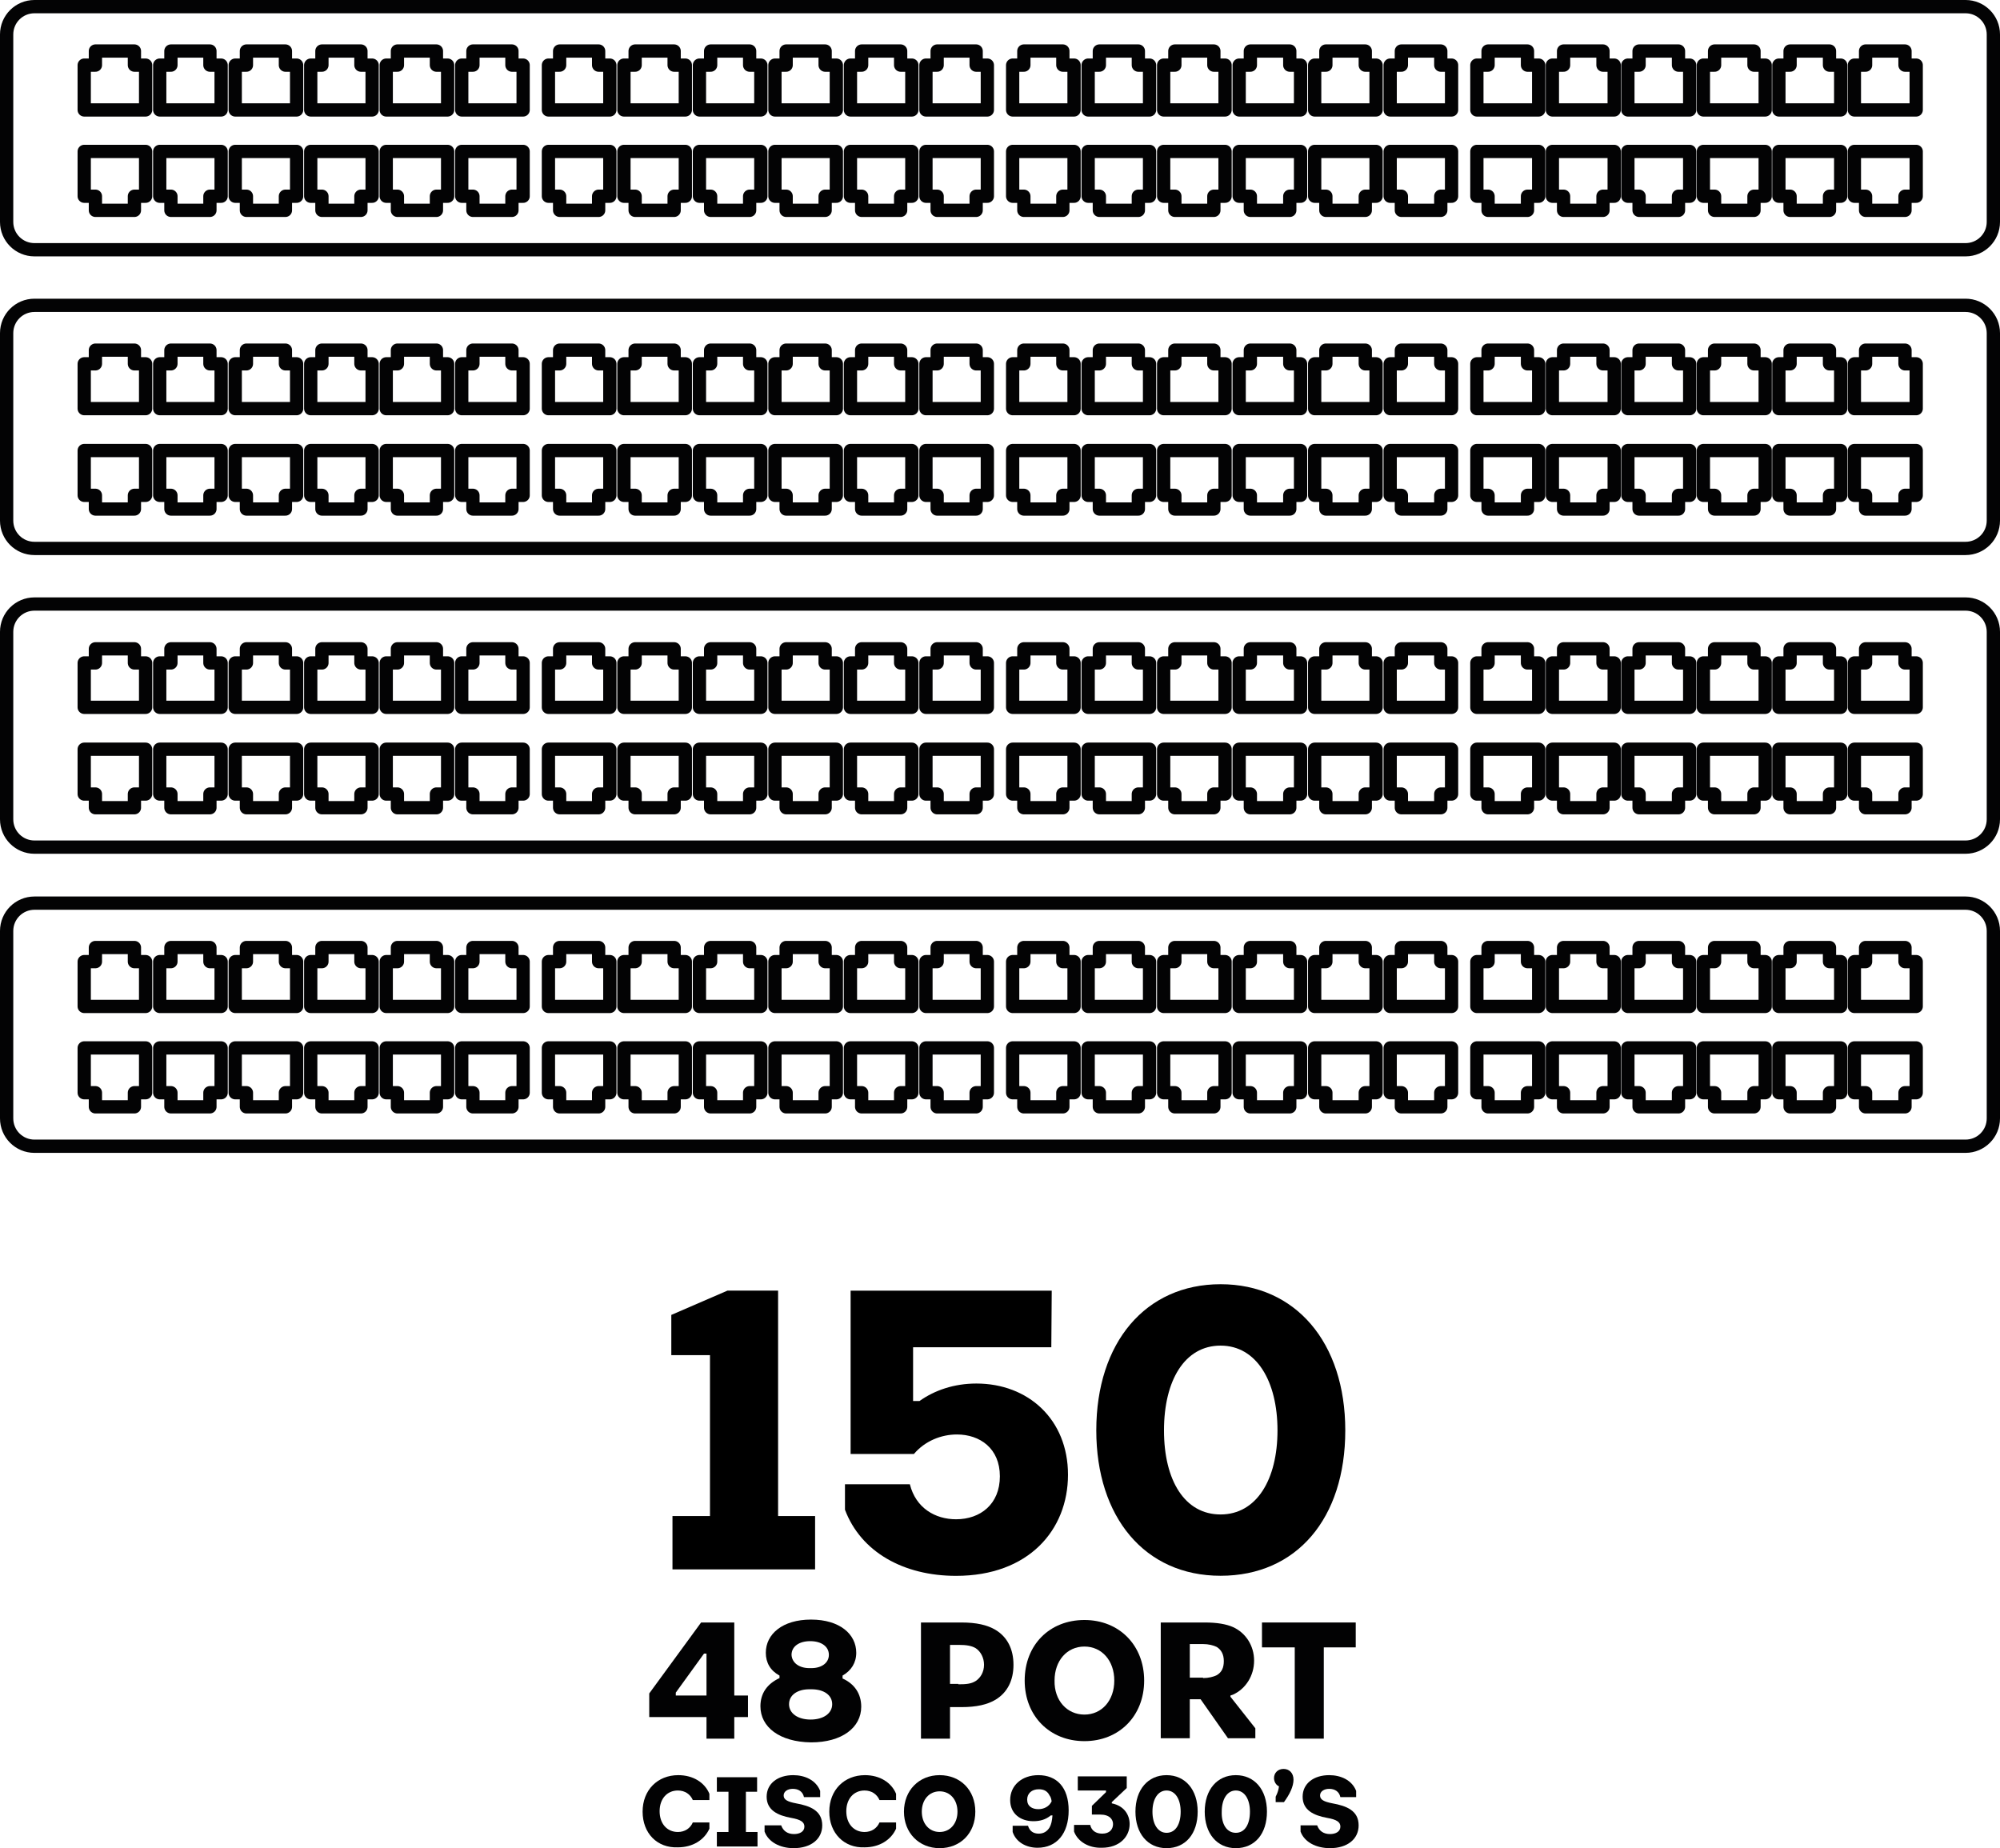 <?xml version="1.0" encoding="UTF-8"?> <svg xmlns="http://www.w3.org/2000/svg" id="a" viewBox="0 0 241.05 222.75"><g><path d="M78.25,204.1l6.25-8.55h4v8.8h1.65v2.6h-1.65v2.6h-3.35v-2.6h-6.9v-2.85Zm6.9,.25v-5.05h-.3l-3.4,4.7v.35h3.7Z" style="fill:#020203;"></path><path d="M91.65,205.65c0-1.55,.8-2.7,2.3-3.4v-.3c-1.1-.6-1.65-1.55-1.65-2.75,0-2.25,2-4,5.45-4s5.45,1.75,5.45,4c0,1.2-.6,2.15-1.65,2.75v.35c1.45,.65,2.25,1.85,2.25,3.4,0,2.5-2.3,4.3-6.05,4.3-3.8-.05-6.1-1.85-6.1-4.35Zm6.05,1.6c1.55,0,2.6-.75,2.6-1.85s-1-1.8-2.5-1.8h-.25c-1.45,0-2.45,.7-2.45,1.8s1.05,1.85,2.6,1.85Zm-.15-6.2h.25c1.25,0,2.1-.65,2.1-1.6,0-1-.9-1.65-2.25-1.65s-2.25,.65-2.25,1.65c.05,.95,.9,1.6,2.15,1.6Z" style="fill:#020203;"></path><path d="M110.95,195.55h4.9c1.85,0,3.15,.3,4.15,.9,1.4,.85,2.15,2.3,2.15,4.2s-.75,3.35-2.15,4.2c-1,.6-2.3,.9-4.15,.9h-1.35v3.8h-3.5v-14h-.05Zm4.55,7.45c.95,0,1.55-.05,2.1-.4,.6-.4,1-1.1,1-1.95s-.4-1.6-1-2c-.5-.3-1.15-.4-2.05-.4h-1.05v4.7h1v.05h0Z" style="fill:#020203;"></path><path d="M123.5,202.55c0-4.3,3-7.3,7.2-7.3s7.2,3.05,7.2,7.3-3,7.3-7.2,7.3-7.2-3.05-7.2-7.3Zm7.2,4.1c2.1,0,3.6-1.7,3.6-4.1s-1.5-4.1-3.6-4.1-3.6,1.7-3.6,4.1c-.05,2.4,1.5,4.1,3.6,4.1Z" style="fill:#020203;"></path><path d="M139.9,195.55h5.3c1.5,0,2.6,.2,3.4,.55,1.55,.7,2.55,2.25,2.55,4.05s-1,3.4-2.55,4.1l-.3,.1v.15l3,3.8v1.2h-3.3l-3.3-4.7h-1.3v4.7h-3.5v-13.95h0Zm5.1,6.7c.65,0,1.25-.15,1.65-.35,.6-.35,.85-.9,.85-1.7s-.3-1.35-.85-1.7c-.4-.2-1-.35-1.65-.35h-1.6v4.05h1.6v.05Z" style="fill:#020203;"></path><path d="M156.1,198.55h-4v-3h11.3v3h-3.85v11h-3.5v-11h.05Z" style="fill:#020203;"></path><path d="M77.45,218.35c0-2.6,1.8-4.4,4.3-4.4,1.8,0,3.2,.9,3.75,2.25v.75h-2c-.3-.7-.95-1.15-1.8-1.15-1.3,0-2.2,1-2.2,2.5s.9,2.5,2.2,2.5c.85,0,1.5-.45,1.8-1.15h2v.75c-.6,1.35-2,2.25-3.8,2.25-2.5,.1-4.25-1.7-4.25-4.3h0Z" style="fill:#020203;"></path><path d="M86.4,220.8h1.4v-4.85h-1.4v-1.75h4.85v1.75h-1.35v4.85h1.4v1.75h-4.9v-1.75Z" style="fill:#020203;"></path><path d="M92.15,220.75v-.75h2c.25,.7,.8,1.05,1.55,1.05,.7,0,1.25-.3,1.25-.9,0-.55-.45-.85-1.6-1.05-1.65-.3-2.95-.95-2.95-2.55s1.35-2.6,3.2-2.6c1.4,0,2.75,.6,3.25,1.9v.75h-1.95c-.15-.7-.7-1-1.35-1-.6,0-1.1,.3-1.1,.8s.45,.75,1.5,.95c1.65,.3,3.15,.85,3.15,2.65,0,1.65-1.35,2.75-3.45,2.75-1.65,0-3.05-.75-3.5-2h0Z" style="fill:#020203;"></path><path d="M99.95,218.35c0-2.6,1.8-4.4,4.3-4.4,1.8,0,3.2,.9,3.75,2.25v.75h-2c-.3-.7-.95-1.15-1.8-1.15-1.3,0-2.2,1-2.2,2.5s.9,2.5,2.2,2.5c.85,0,1.5-.45,1.8-1.15h2v.75c-.6,1.35-2,2.25-3.8,2.25-2.45,.1-4.25-1.7-4.25-4.3h0Z" style="fill:#020203;"></path><path d="M108.95,218.35c0-2.55,1.8-4.4,4.3-4.4s4.3,1.8,4.3,4.4-1.8,4.4-4.3,4.4-4.3-1.85-4.3-4.4Zm4.3,2.45c1.25,0,2.15-1,2.15-2.45s-.9-2.45-2.15-2.45-2.15,1-2.15,2.45,.9,2.45,2.15,2.45Z" style="fill:#020203;"></path><path d="M122.05,220.8v-.75h1.85c.2,.65,.65,.95,1.3,.95,.55,0,1-.25,1.3-.75,.2-.35,.3-.8,.35-1.45h-.2c-.6,.5-1.3,.7-2.1,.7-1.55,0-2.8-.9-2.8-2.55,0-1.75,1.4-3,3.4-3,2.2,0,3.65,1.45,3.65,4.25s-1.45,4.5-3.75,4.5c-1.4,0-2.6-.7-3-1.9Zm3.1-2.75c.65,0,1.3-.3,1.6-.95-.05-.3-.1-.5-.25-.7-.25-.5-.65-.75-1.3-.75-.85,0-1.4,.5-1.4,1.25,0,.8,.6,1.15,1.35,1.15Z" style="fill:#020203;"></path><path d="M129.45,220.75v-.8h1.95c.15,.7,.7,1.05,1.45,1.05,.9,0,1.3-.55,1.3-1.15,0-.55-.4-1.15-1.55-1.15h-1v-1.05l1.7-1.65v-.2h-3.4v-1.7h5.9v1.4l-1.8,1.7v.15c1.5,.3,2.15,1.4,2.15,2.5,0,1.5-1.2,2.85-3.35,2.85-1.6,.05-2.9-.75-3.35-1.95h0Z" style="fill:#020203;"></path><path d="M136.85,218.35c0-2.65,1.5-4.4,3.75-4.4s3.75,1.75,3.75,4.4-1.45,4.4-3.75,4.4-3.75-1.8-3.75-4.4Zm3.75,2.55c1.1,0,1.7-1.05,1.7-2.55s-.65-2.55-1.7-2.55-1.7,1.05-1.7,2.55,.65,2.55,1.7,2.55Z" style="fill:#020203;"></path><path d="M145.2,218.35c0-2.65,1.5-4.4,3.75-4.4s3.75,1.75,3.75,4.4-1.45,4.4-3.75,4.4-3.75-1.8-3.75-4.4Zm3.75,2.55c1.1,0,1.7-1.05,1.7-2.55s-.65-2.55-1.7-2.55-1.7,1.05-1.7,2.55c-.05,1.5,.6,2.55,1.7,2.55Z" style="fill:#020203;"></path><path d="M154.15,215.3c-.35-.15-.6-.55-.6-1,0-.6,.45-1.1,1.15-1.1s1.2,.5,1.2,1.3-.45,1.75-1.15,2.7h-1v-.65c.25-.5,.35-.85,.4-1.25h0Z" style="fill:#020203;"></path><path d="M156.75,220.75v-.75h2c.25,.7,.8,1.05,1.55,1.05,.7,0,1.25-.3,1.25-.9,0-.55-.45-.85-1.6-1.05-1.65-.3-2.95-.95-2.95-2.55s1.35-2.6,3.2-2.6c1.4,0,2.75,.6,3.25,1.9v.75h-1.9c-.15-.7-.7-1-1.35-1-.6,0-1.1,.3-1.1,.8s.45,.75,1.5,.95c1.65,.3,3.15,.85,3.15,2.65,0,1.65-1.35,2.75-3.45,2.75-1.7,0-3.1-.75-3.55-2h0Z" style="fill:#020203;"></path></g><g><g><g><g><polygon points="17.55 126.3 10.15 126.3 10.15 131.7 11.5 131.7 11.5 133.4 16.2 133.4 16.2 131.7 17.55 131.7 17.55 126.3" style="fill:none; stroke:#030304; stroke-linecap:round; stroke-linejoin:round; stroke-width:1.6px;"></polygon><polygon points="17.55 121.3 10.15 121.3 10.15 115.9 11.5 115.9 11.5 114.2 16.2 114.2 16.2 115.9 17.55 115.9 17.55 121.3" style="fill:none; stroke:#030304; stroke-linecap:round; stroke-linejoin:round; stroke-width:1.6px;"></polygon><polygon points="26.65 126.3 19.25 126.3 19.25 131.7 20.6 131.7 20.6 133.4 25.3 133.4 25.3 131.7 26.65 131.7 26.65 126.3" style="fill:none; stroke:#030304; stroke-linecap:round; stroke-linejoin:round; stroke-width:1.6px;"></polygon><polygon points="26.65 121.3 19.25 121.3 19.25 115.9 20.6 115.9 20.6 114.2 25.3 114.2 25.3 115.9 26.65 115.9 26.65 121.3" style="fill:none; stroke:#030304; stroke-linecap:round; stroke-linejoin:round; stroke-width:1.6px;"></polygon><polygon points="35.75 126.3 28.35 126.3 28.35 131.7 29.7 131.7 29.7 133.4 34.4 133.4 34.4 131.7 35.75 131.7 35.75 126.3" style="fill:none; stroke:#030304; stroke-linecap:round; stroke-linejoin:round; stroke-width:1.6px;"></polygon><polygon points="35.75 121.3 28.35 121.3 28.35 115.9 29.7 115.9 29.7 114.2 34.4 114.2 34.4 115.9 35.75 115.9 35.75 121.3" style="fill:none; stroke:#030304; stroke-linecap:round; stroke-linejoin:round; stroke-width:1.6px;"></polygon><polygon points="44.85 126.3 37.45 126.3 37.45 131.7 38.8 131.7 38.8 133.4 43.5 133.4 43.5 131.7 44.85 131.7 44.85 126.3" style="fill:none; stroke:#030304; stroke-linecap:round; stroke-linejoin:round; stroke-width:1.6px;"></polygon><polygon points="44.85 121.3 37.45 121.3 37.45 115.9 38.8 115.9 38.8 114.2 43.5 114.2 43.5 115.9 44.85 115.9 44.85 121.3" style="fill:none; stroke:#030304; stroke-linecap:round; stroke-linejoin:round; stroke-width:1.6px;"></polygon><polygon points="53.95 126.3 46.55 126.3 46.55 131.7 47.9 131.7 47.9 133.4 52.6 133.4 52.6 131.7 53.95 131.7 53.95 126.3" style="fill:none; stroke:#030304; stroke-linecap:round; stroke-linejoin:round; stroke-width:1.6px;"></polygon><polygon points="53.95 121.3 46.55 121.3 46.55 115.9 47.9 115.9 47.9 114.2 52.6 114.2 52.6 115.9 53.95 115.9 53.95 121.3" style="fill:none; stroke:#030304; stroke-linecap:round; stroke-linejoin:round; stroke-width:1.6px;"></polygon><polygon points="63.05 126.3 55.65 126.3 55.65 131.7 57 131.7 57 133.4 61.7 133.4 61.7 131.7 63.05 131.7 63.05 126.3" style="fill:none; stroke:#030304; stroke-linecap:round; stroke-linejoin:round; stroke-width:1.6px;"></polygon><polygon points="63.05 121.3 55.65 121.3 55.65 115.9 57 115.9 57 114.2 61.7 114.2 61.7 115.9 63.05 115.9 63.05 121.3" style="fill:none; stroke:#030304; stroke-linecap:round; stroke-linejoin:round; stroke-width:1.6px;"></polygon></g><g><polygon points="73.5 126.3 66.1 126.3 66.1 131.7 67.45 131.7 67.45 133.4 72.15 133.4 72.15 131.7 73.5 131.7 73.5 126.3" style="fill:none; stroke:#030304; stroke-linecap:round; stroke-linejoin:round; stroke-width:1.6px;"></polygon><polygon points="73.5 121.3 66.1 121.3 66.1 115.9 67.45 115.9 67.45 114.2 72.15 114.2 72.15 115.9 73.5 115.9 73.5 121.3" style="fill:none; stroke:#030304; stroke-linecap:round; stroke-linejoin:round; stroke-width:1.6px;"></polygon><polygon points="82.6 126.3 75.2 126.3 75.2 131.7 76.55 131.7 76.55 133.4 81.25 133.4 81.25 131.7 82.6 131.7 82.6 126.3" style="fill:none; stroke:#030304; stroke-linecap:round; stroke-linejoin:round; stroke-width:1.6px;"></polygon><polygon points="82.6 121.3 75.2 121.3 75.2 115.9 76.55 115.9 76.55 114.2 81.25 114.2 81.25 115.9 82.6 115.9 82.6 121.3" style="fill:none; stroke:#030304; stroke-linecap:round; stroke-linejoin:round; stroke-width:1.6px;"></polygon><polygon points="91.7 126.3 84.3 126.3 84.3 131.7 85.65 131.7 85.65 133.4 90.35 133.4 90.35 131.7 91.7 131.7 91.7 126.3" style="fill:none; stroke:#030304; stroke-linecap:round; stroke-linejoin:round; stroke-width:1.6px;"></polygon><polygon points="91.7 121.3 84.3 121.3 84.3 115.9 85.65 115.9 85.65 114.2 90.35 114.2 90.35 115.9 91.7 115.9 91.7 121.3" style="fill:none; stroke:#030304; stroke-linecap:round; stroke-linejoin:round; stroke-width:1.6px;"></polygon><polygon points="100.8 126.3 93.4 126.3 93.4 131.7 94.75 131.7 94.75 133.4 99.45 133.4 99.45 131.7 100.8 131.7 100.8 126.3" style="fill:none; stroke:#030304; stroke-linecap:round; stroke-linejoin:round; stroke-width:1.6px;"></polygon><polygon points="100.8 121.3 93.4 121.3 93.4 115.9 94.75 115.9 94.75 114.2 99.45 114.2 99.45 115.9 100.8 115.9 100.8 121.3" style="fill:none; stroke:#030304; stroke-linecap:round; stroke-linejoin:round; stroke-width:1.6px;"></polygon><polygon points="109.9 126.3 102.5 126.3 102.5 131.7 103.85 131.7 103.85 133.4 108.55 133.4 108.55 131.7 109.9 131.7 109.9 126.3" style="fill:none; stroke:#030304; stroke-linecap:round; stroke-linejoin:round; stroke-width:1.6px;"></polygon><polygon points="109.9 121.3 102.5 121.3 102.5 115.9 103.85 115.9 103.85 114.2 108.55 114.2 108.55 115.9 109.9 115.9 109.9 121.3" style="fill:none; stroke:#030304; stroke-linecap:round; stroke-linejoin:round; stroke-width:1.6px;"></polygon><polygon points="119 126.3 111.6 126.3 111.6 131.7 112.95 131.7 112.95 133.4 117.65 133.4 117.65 131.7 119 131.7 119 126.3" style="fill:none; stroke:#030304; stroke-linecap:round; stroke-linejoin:round; stroke-width:1.6px;"></polygon><polygon points="119 121.3 111.6 121.3 111.6 115.9 112.95 115.9 112.95 114.2 117.65 114.2 117.65 115.9 119 115.9 119 121.3" style="fill:none; stroke:#030304; stroke-linecap:round; stroke-linejoin:round; stroke-width:1.6px;"></polygon></g><g><polygon points="129.45 126.3 122.05 126.3 122.05 131.7 123.4 131.7 123.4 133.4 128.1 133.4 128.1 131.7 129.45 131.7 129.45 126.3" style="fill:none; stroke:#030304; stroke-linecap:round; stroke-linejoin:round; stroke-width:1.6px;"></polygon><polygon points="129.45 121.3 122.05 121.3 122.05 115.9 123.4 115.9 123.4 114.2 128.1 114.2 128.1 115.9 129.45 115.9 129.45 121.3" style="fill:none; stroke:#030304; stroke-linecap:round; stroke-linejoin:round; stroke-width:1.6px;"></polygon><polygon points="138.55 126.3 131.15 126.3 131.15 131.7 132.5 131.7 132.5 133.4 137.2 133.4 137.2 131.7 138.55 131.7 138.55 126.3" style="fill:none; stroke:#030304; stroke-linecap:round; stroke-linejoin:round; stroke-width:1.6px;"></polygon><polygon points="138.55 121.3 131.15 121.3 131.15 115.9 132.5 115.9 132.5 114.2 137.2 114.2 137.2 115.9 138.55 115.9 138.55 121.3" style="fill:none; stroke:#030304; stroke-linecap:round; stroke-linejoin:round; stroke-width:1.6px;"></polygon><polygon points="147.65 126.3 140.25 126.3 140.25 131.7 141.6 131.7 141.6 133.4 146.3 133.4 146.3 131.7 147.65 131.7 147.65 126.3" style="fill:none; stroke:#030304; stroke-linecap:round; stroke-linejoin:round; stroke-width:1.6px;"></polygon><polygon points="147.65 121.3 140.25 121.3 140.25 115.9 141.6 115.9 141.6 114.2 146.3 114.2 146.3 115.9 147.65 115.9 147.65 121.3" style="fill:none; stroke:#030304; stroke-linecap:round; stroke-linejoin:round; stroke-width:1.6px;"></polygon><polygon points="156.75 126.3 149.35 126.3 149.35 131.7 150.7 131.7 150.7 133.4 155.45 133.4 155.45 131.7 156.75 131.7 156.75 126.3" style="fill:none; stroke:#030304; stroke-linecap:round; stroke-linejoin:round; stroke-width:1.6px;"></polygon><polygon points="156.75 121.3 149.35 121.3 149.35 115.9 150.7 115.9 150.7 114.2 155.45 114.2 155.45 115.9 156.75 115.9 156.75 121.3" style="fill:none; stroke:#030304; stroke-linecap:round; stroke-linejoin:round; stroke-width:1.6px;"></polygon><polygon points="165.85 126.3 158.45 126.3 158.45 131.7 159.8 131.7 159.8 133.4 164.55 133.4 164.55 131.7 165.85 131.7 165.85 126.3" style="fill:none; stroke:#030304; stroke-linecap:round; stroke-linejoin:round; stroke-width:1.6px;"></polygon><polygon points="165.85 121.3 158.45 121.3 158.45 115.9 159.8 115.9 159.8 114.2 164.55 114.2 164.55 115.9 165.85 115.9 165.85 121.3" style="fill:none; stroke:#030304; stroke-linecap:round; stroke-linejoin:round; stroke-width:1.6px;"></polygon><polygon points="174.95 126.3 167.55 126.3 167.55 131.7 168.9 131.7 168.9 133.4 173.65 133.4 173.65 131.7 174.95 131.7 174.95 126.3" style="fill:none; stroke:#030304; stroke-linecap:round; stroke-linejoin:round; stroke-width:1.6px;"></polygon><polygon points="174.95 121.3 167.55 121.3 167.55 115.9 168.9 115.9 168.9 114.2 173.65 114.2 173.65 115.9 174.95 115.9 174.95 121.3" style="fill:none; stroke:#030304; stroke-linecap:round; stroke-linejoin:round; stroke-width:1.6px;"></polygon></g><g><polygon points="185.45 126.3 178 126.3 178 131.7 179.35 131.7 179.35 133.4 184.1 133.4 184.1 131.7 185.45 131.7 185.45 126.3" style="fill:none; stroke:#030304; stroke-linecap:round; stroke-linejoin:round; stroke-width:1.6px;"></polygon><polygon points="185.45 121.3 178 121.3 178 115.9 179.35 115.9 179.35 114.2 184.1 114.2 184.1 115.9 185.45 115.9 185.45 121.3" style="fill:none; stroke:#030304; stroke-linecap:round; stroke-linejoin:round; stroke-width:1.6px;"></polygon><polygon points="194.55 126.3 187.1 126.3 187.1 131.7 188.45 131.7 188.45 133.4 193.2 133.4 193.2 131.7 194.55 131.7 194.55 126.3" style="fill:none; stroke:#030304; stroke-linecap:round; stroke-linejoin:round; stroke-width:1.6px;"></polygon><polygon points="194.55 121.3 187.1 121.3 187.1 115.9 188.45 115.9 188.45 114.2 193.2 114.2 193.2 115.9 194.55 115.9 194.55 121.3" style="fill:none; stroke:#030304; stroke-linecap:round; stroke-linejoin:round; stroke-width:1.6px;"></polygon><polygon points="203.65 126.3 196.2 126.3 196.2 131.7 197.55 131.7 197.55 133.4 202.3 133.4 202.3 131.7 203.65 131.7 203.65 126.3" style="fill:none; stroke:#030304; stroke-linecap:round; stroke-linejoin:round; stroke-width:1.6px;"></polygon><polygon points="203.65 121.3 196.2 121.3 196.2 115.9 197.55 115.9 197.55 114.2 202.3 114.2 202.3 115.9 203.65 115.9 203.65 121.3" style="fill:none; stroke:#030304; stroke-linecap:round; stroke-linejoin:round; stroke-width:1.6px;"></polygon><polygon points="212.75 126.3 205.3 126.3 205.3 131.7 206.65 131.7 206.65 133.4 211.4 133.4 211.4 131.7 212.75 131.7 212.75 126.3" style="fill:none; stroke:#030304; stroke-linecap:round; stroke-linejoin:round; stroke-width:1.6px;"></polygon><polygon points="212.75 121.3 205.3 121.3 205.3 115.9 206.65 115.9 206.65 114.2 211.4 114.2 211.4 115.9 212.75 115.9 212.75 121.3" style="fill:none; stroke:#030304; stroke-linecap:round; stroke-linejoin:round; stroke-width:1.6px;"></polygon><polygon points="221.85 126.3 214.4 126.3 214.4 131.7 215.75 131.7 215.75 133.4 220.5 133.4 220.5 131.7 221.85 131.7 221.85 126.3" style="fill:none; stroke:#030304; stroke-linecap:round; stroke-linejoin:round; stroke-width:1.6px;"></polygon><polygon points="221.85 121.3 214.4 121.3 214.4 115.9 215.75 115.9 215.75 114.2 220.5 114.2 220.5 115.9 221.85 115.9 221.85 121.3" style="fill:none; stroke:#030304; stroke-linecap:round; stroke-linejoin:round; stroke-width:1.6px;"></polygon><polygon points="230.95 126.3 223.5 126.3 223.5 131.7 224.85 131.7 224.85 133.4 229.6 133.4 229.6 131.7 230.95 131.7 230.95 126.3" style="fill:none; stroke:#030304; stroke-linecap:round; stroke-linejoin:round; stroke-width:1.6px;"></polygon><polygon points="230.95 121.3 223.5 121.3 223.5 115.9 224.85 115.9 224.85 114.2 229.6 114.2 229.6 115.9 230.95 115.9 230.95 121.3" style="fill:none; stroke:#030304; stroke-linecap:round; stroke-linejoin:round; stroke-width:1.6px;"></polygon></g></g><path d="M236.9,138.15H4.15c-1.85,0-3.35-1.5-3.35-3.35v-22.6c0-1.85,1.5-3.35,3.35-3.35H236.9c1.85,0,3.35,1.5,3.35,3.35v22.6c0,1.85-1.5,3.35-3.35,3.35Z" style="fill:none; stroke:#030304; stroke-linecap:round; stroke-linejoin:round; stroke-width:1.6px;"></path></g><g><g><g><polygon points="17.55 90.3 10.15 90.3 10.15 95.7 11.5 95.7 11.5 97.35 16.2 97.35 16.2 95.7 17.55 95.7 17.55 90.3" style="fill:none; stroke:#030304; stroke-linecap:round; stroke-linejoin:round; stroke-width:1.6px;"></polygon><polygon points="17.55 85.25 10.15 85.25 10.15 79.9 11.5 79.9 11.5 78.2 16.2 78.2 16.2 79.9 17.55 79.9 17.55 85.25" style="fill:none; stroke:#030304; stroke-linecap:round; stroke-linejoin:round; stroke-width:1.6px;"></polygon><polygon points="26.65 90.3 19.25 90.3 19.25 95.7 20.6 95.7 20.6 97.35 25.3 97.35 25.3 95.7 26.65 95.7 26.65 90.3" style="fill:none; stroke:#030304; stroke-linecap:round; stroke-linejoin:round; stroke-width:1.6px;"></polygon><polygon points="26.65 85.25 19.25 85.25 19.25 79.9 20.6 79.9 20.6 78.2 25.3 78.2 25.3 79.9 26.65 79.9 26.65 85.25" style="fill:none; stroke:#030304; stroke-linecap:round; stroke-linejoin:round; stroke-width:1.6px;"></polygon><polygon points="35.75 90.3 28.35 90.3 28.35 95.7 29.7 95.7 29.7 97.35 34.4 97.35 34.4 95.7 35.75 95.7 35.75 90.3" style="fill:none; stroke:#030304; stroke-linecap:round; stroke-linejoin:round; stroke-width:1.6px;"></polygon><polygon points="35.75 85.25 28.35 85.25 28.35 79.9 29.7 79.9 29.7 78.2 34.4 78.2 34.4 79.9 35.75 79.9 35.75 85.25" style="fill:none; stroke:#030304; stroke-linecap:round; stroke-linejoin:round; stroke-width:1.6px;"></polygon><polygon points="44.85 90.3 37.45 90.3 37.45 95.7 38.8 95.7 38.8 97.35 43.5 97.35 43.5 95.7 44.85 95.7 44.85 90.3" style="fill:none; stroke:#030304; stroke-linecap:round; stroke-linejoin:round; stroke-width:1.6px;"></polygon><polygon points="44.85 85.25 37.45 85.25 37.45 79.9 38.8 79.9 38.8 78.2 43.5 78.2 43.5 79.9 44.85 79.9 44.85 85.25" style="fill:none; stroke:#030304; stroke-linecap:round; stroke-linejoin:round; stroke-width:1.6px;"></polygon><polygon points="53.95 90.3 46.55 90.3 46.55 95.7 47.9 95.7 47.9 97.35 52.6 97.35 52.6 95.7 53.95 95.7 53.95 90.3" style="fill:none; stroke:#030304; stroke-linecap:round; stroke-linejoin:round; stroke-width:1.6px;"></polygon><polygon points="53.95 85.25 46.55 85.25 46.55 79.9 47.9 79.9 47.9 78.2 52.6 78.2 52.6 79.9 53.95 79.9 53.95 85.25" style="fill:none; stroke:#030304; stroke-linecap:round; stroke-linejoin:round; stroke-width:1.6px;"></polygon><polygon points="63.05 90.3 55.65 90.3 55.65 95.7 57 95.7 57 97.35 61.7 97.35 61.7 95.7 63.05 95.7 63.05 90.3" style="fill:none; stroke:#030304; stroke-linecap:round; stroke-linejoin:round; stroke-width:1.6px;"></polygon><polygon points="63.05 85.25 55.65 85.25 55.65 79.9 57 79.9 57 78.2 61.7 78.2 61.7 79.9 63.05 79.9 63.05 85.25" style="fill:none; stroke:#030304; stroke-linecap:round; stroke-linejoin:round; stroke-width:1.6px;"></polygon></g><g><polygon points="73.5 90.3 66.1 90.3 66.1 95.7 67.45 95.7 67.45 97.35 72.15 97.35 72.15 95.7 73.5 95.7 73.5 90.3" style="fill:none; stroke:#030304; stroke-linecap:round; stroke-linejoin:round; stroke-width:1.6px;"></polygon><polygon points="73.5 85.25 66.1 85.25 66.1 79.9 67.45 79.9 67.45 78.2 72.15 78.2 72.15 79.9 73.5 79.9 73.5 85.25" style="fill:none; stroke:#030304; stroke-linecap:round; stroke-linejoin:round; stroke-width:1.6px;"></polygon><polygon points="82.6 90.3 75.2 90.3 75.2 95.7 76.55 95.7 76.55 97.35 81.25 97.35 81.25 95.7 82.6 95.7 82.6 90.3" style="fill:none; stroke:#030304; stroke-linecap:round; stroke-linejoin:round; stroke-width:1.6px;"></polygon><polygon points="82.6 85.25 75.2 85.25 75.2 79.9 76.55 79.9 76.55 78.2 81.25 78.2 81.25 79.9 82.6 79.9 82.6 85.25" style="fill:none; stroke:#030304; stroke-linecap:round; stroke-linejoin:round; stroke-width:1.6px;"></polygon><polygon points="91.7 90.3 84.3 90.3 84.3 95.7 85.65 95.7 85.65 97.35 90.35 97.35 90.35 95.7 91.7 95.7 91.7 90.3" style="fill:none; stroke:#030304; stroke-linecap:round; stroke-linejoin:round; stroke-width:1.6px;"></polygon><polygon points="91.7 85.25 84.3 85.25 84.3 79.9 85.65 79.9 85.65 78.2 90.35 78.2 90.35 79.9 91.7 79.9 91.7 85.25" style="fill:none; stroke:#030304; stroke-linecap:round; stroke-linejoin:round; stroke-width:1.6px;"></polygon><polygon points="100.8 90.3 93.4 90.3 93.4 95.7 94.75 95.7 94.75 97.35 99.45 97.35 99.45 95.7 100.8 95.7 100.8 90.3" style="fill:none; stroke:#030304; stroke-linecap:round; stroke-linejoin:round; stroke-width:1.6px;"></polygon><polygon points="100.8 85.25 93.4 85.25 93.4 79.9 94.75 79.9 94.75 78.2 99.45 78.2 99.45 79.9 100.8 79.9 100.8 85.25" style="fill:none; stroke:#030304; stroke-linecap:round; stroke-linejoin:round; stroke-width:1.6px;"></polygon><polygon points="109.9 90.3 102.5 90.3 102.5 95.7 103.85 95.7 103.85 97.35 108.55 97.35 108.55 95.7 109.9 95.7 109.9 90.3" style="fill:none; stroke:#030304; stroke-linecap:round; stroke-linejoin:round; stroke-width:1.6px;"></polygon><polygon points="109.9 85.25 102.5 85.25 102.5 79.9 103.85 79.9 103.85 78.2 108.55 78.2 108.55 79.9 109.9 79.9 109.9 85.25" style="fill:none; stroke:#030304; stroke-linecap:round; stroke-linejoin:round; stroke-width:1.6px;"></polygon><polygon points="119 90.3 111.6 90.3 111.6 95.7 112.95 95.7 112.95 97.35 117.65 97.35 117.65 95.7 119 95.7 119 90.3" style="fill:none; stroke:#030304; stroke-linecap:round; stroke-linejoin:round; stroke-width:1.6px;"></polygon><polygon points="119 85.25 111.6 85.25 111.6 79.9 112.95 79.9 112.95 78.2 117.65 78.2 117.65 79.9 119 79.9 119 85.25" style="fill:none; stroke:#030304; stroke-linecap:round; stroke-linejoin:round; stroke-width:1.6px;"></polygon></g><g><polygon points="129.45 90.3 122.05 90.3 122.05 95.7 123.4 95.7 123.4 97.35 128.1 97.35 128.1 95.7 129.45 95.7 129.45 90.3" style="fill:none; stroke:#030304; stroke-linecap:round; stroke-linejoin:round; stroke-width:1.6px;"></polygon><polygon points="129.45 85.25 122.05 85.25 122.05 79.9 123.4 79.9 123.4 78.2 128.1 78.2 128.1 79.9 129.45 79.9 129.45 85.25" style="fill:none; stroke:#030304; stroke-linecap:round; stroke-linejoin:round; stroke-width:1.6px;"></polygon><polygon points="138.55 90.3 131.15 90.3 131.15 95.7 132.5 95.7 132.5 97.35 137.2 97.35 137.2 95.7 138.55 95.7 138.55 90.3" style="fill:none; stroke:#030304; stroke-linecap:round; stroke-linejoin:round; stroke-width:1.6px;"></polygon><polygon points="138.55 85.25 131.15 85.25 131.15 79.9 132.5 79.9 132.5 78.2 137.2 78.2 137.2 79.9 138.55 79.9 138.55 85.25" style="fill:none; stroke:#030304; stroke-linecap:round; stroke-linejoin:round; stroke-width:1.6px;"></polygon><polygon points="147.65 90.3 140.25 90.3 140.25 95.7 141.6 95.7 141.6 97.35 146.3 97.35 146.3 95.7 147.65 95.7 147.65 90.3" style="fill:none; stroke:#030304; stroke-linecap:round; stroke-linejoin:round; stroke-width:1.6px;"></polygon><polygon points="147.65 85.25 140.25 85.25 140.25 79.9 141.6 79.9 141.6 78.2 146.3 78.2 146.3 79.9 147.65 79.9 147.65 85.25" style="fill:none; stroke:#030304; stroke-linecap:round; stroke-linejoin:round; stroke-width:1.6px;"></polygon><polygon points="156.75 90.3 149.35 90.3 149.35 95.7 150.7 95.7 150.7 97.35 155.45 97.35 155.45 95.7 156.75 95.7 156.75 90.3" style="fill:none; stroke:#030304; stroke-linecap:round; stroke-linejoin:round; stroke-width:1.6px;"></polygon><polygon points="156.75 85.25 149.35 85.25 149.35 79.9 150.7 79.9 150.7 78.2 155.45 78.2 155.45 79.9 156.75 79.9 156.75 85.25" style="fill:none; stroke:#030304; stroke-linecap:round; stroke-linejoin:round; stroke-width:1.6px;"></polygon><polygon points="165.85 90.3 158.45 90.3 158.45 95.7 159.8 95.7 159.8 97.35 164.55 97.35 164.55 95.7 165.85 95.7 165.85 90.3" style="fill:none; stroke:#030304; stroke-linecap:round; stroke-linejoin:round; stroke-width:1.6px;"></polygon><polygon points="165.85 85.25 158.45 85.25 158.45 79.9 159.8 79.9 159.8 78.2 164.55 78.2 164.55 79.9 165.85 79.9 165.85 85.25" style="fill:none; stroke:#030304; stroke-linecap:round; stroke-linejoin:round; stroke-width:1.6px;"></polygon><polygon points="174.95 90.3 167.55 90.3 167.55 95.7 168.9 95.7 168.9 97.35 173.65 97.35 173.65 95.7 174.95 95.7 174.95 90.3" style="fill:none; stroke:#030304; stroke-linecap:round; stroke-linejoin:round; stroke-width:1.6px;"></polygon><polygon points="174.95 85.25 167.55 85.25 167.55 79.9 168.9 79.9 168.9 78.2 173.65 78.2 173.65 79.9 174.95 79.9 174.95 85.25" style="fill:none; stroke:#030304; stroke-linecap:round; stroke-linejoin:round; stroke-width:1.6px;"></polygon></g><g><polygon points="185.45 90.3 178 90.3 178 95.7 179.35 95.7 179.35 97.35 184.1 97.35 184.1 95.7 185.45 95.7 185.45 90.3" style="fill:none; stroke:#030304; stroke-linecap:round; stroke-linejoin:round; stroke-width:1.6px;"></polygon><polygon points="185.45 85.25 178 85.25 178 79.9 179.35 79.9 179.35 78.2 184.1 78.2 184.1 79.9 185.45 79.9 185.45 85.25" style="fill:none; stroke:#030304; stroke-linecap:round; stroke-linejoin:round; stroke-width:1.6px;"></polygon><polygon points="194.55 90.3 187.1 90.3 187.1 95.7 188.45 95.7 188.45 97.35 193.2 97.35 193.2 95.7 194.55 95.7 194.55 90.3" style="fill:none; stroke:#030304; stroke-linecap:round; stroke-linejoin:round; stroke-width:1.6px;"></polygon><polygon points="194.55 85.25 187.1 85.25 187.1 79.9 188.45 79.9 188.45 78.2 193.2 78.2 193.2 79.9 194.55 79.9 194.55 85.25" style="fill:none; stroke:#030304; stroke-linecap:round; stroke-linejoin:round; stroke-width:1.6px;"></polygon><polygon points="203.65 90.3 196.2 90.3 196.2 95.7 197.55 95.7 197.55 97.35 202.3 97.35 202.3 95.7 203.65 95.7 203.65 90.3" style="fill:none; stroke:#030304; stroke-linecap:round; stroke-linejoin:round; stroke-width:1.6px;"></polygon><polygon points="203.65 85.25 196.2 85.25 196.2 79.9 197.55 79.9 197.55 78.2 202.3 78.2 202.3 79.9 203.65 79.9 203.65 85.25" style="fill:none; stroke:#030304; stroke-linecap:round; stroke-linejoin:round; stroke-width:1.6px;"></polygon><polygon points="212.75 90.3 205.3 90.3 205.3 95.7 206.65 95.7 206.65 97.35 211.4 97.35 211.4 95.7 212.75 95.7 212.75 90.3" style="fill:none; stroke:#030304; stroke-linecap:round; stroke-linejoin:round; stroke-width:1.6px;"></polygon><polygon points="212.75 85.25 205.3 85.25 205.3 79.9 206.65 79.9 206.65 78.2 211.4 78.2 211.4 79.9 212.75 79.9 212.75 85.25" style="fill:none; stroke:#030304; stroke-linecap:round; stroke-linejoin:round; stroke-width:1.6px;"></polygon><polygon points="221.85 90.3 214.4 90.3 214.4 95.7 215.75 95.7 215.75 97.35 220.5 97.35 220.5 95.7 221.85 95.7 221.85 90.3" style="fill:none; stroke:#030304; stroke-linecap:round; stroke-linejoin:round; stroke-width:1.6px;"></polygon><polygon points="221.85 85.25 214.4 85.25 214.4 79.9 215.75 79.9 215.75 78.2 220.5 78.2 220.5 79.9 221.85 79.9 221.85 85.25" style="fill:none; stroke:#030304; stroke-linecap:round; stroke-linejoin:round; stroke-width:1.6px;"></polygon><polygon points="230.95 90.3 223.5 90.3 223.5 95.7 224.85 95.7 224.85 97.35 229.6 97.35 229.6 95.7 230.95 95.7 230.95 90.3" style="fill:none; stroke:#030304; stroke-linecap:round; stroke-linejoin:round; stroke-width:1.6px;"></polygon><polygon points="230.95 85.25 223.5 85.25 223.5 79.9 224.85 79.9 224.85 78.2 229.6 78.2 229.6 79.9 230.95 79.9 230.95 85.25" style="fill:none; stroke:#030304; stroke-linecap:round; stroke-linejoin:round; stroke-width:1.6px;"></polygon></g></g><path d="M236.9,102.1H4.15c-1.85,0-3.35-1.5-3.35-3.35v-22.6c0-1.85,1.5-3.35,3.35-3.35H236.9c1.85,0,3.35,1.5,3.35,3.35v22.6c0,1.85-1.5,3.35-3.35,3.35Z" style="fill:none; stroke:#030304; stroke-linecap:round; stroke-linejoin:round; stroke-width:1.6px;"></path></g><g><g><g><polygon points="17.55 54.3 10.15 54.3 10.15 59.7 11.5 59.7 11.5 61.35 16.2 61.35 16.2 59.7 17.55 59.7 17.55 54.3" style="fill:none; stroke:#030304; stroke-linecap:round; stroke-linejoin:round; stroke-width:1.6px;"></polygon><polygon points="17.55 49.25 10.15 49.25 10.15 43.85 11.5 43.85 11.5 42.2 16.2 42.2 16.2 43.85 17.55 43.85 17.55 49.25" style="fill:none; stroke:#030304; stroke-linecap:round; stroke-linejoin:round; stroke-width:1.6px;"></polygon><polygon points="26.65 54.3 19.25 54.3 19.25 59.7 20.6 59.7 20.6 61.35 25.3 61.35 25.3 59.7 26.65 59.7 26.65 54.3" style="fill:none; stroke:#030304; stroke-linecap:round; stroke-linejoin:round; stroke-width:1.6px;"></polygon><polygon points="26.65 49.25 19.25 49.25 19.25 43.85 20.6 43.85 20.6 42.2 25.3 42.2 25.3 43.85 26.65 43.85 26.65 49.25" style="fill:none; stroke:#030304; stroke-linecap:round; stroke-linejoin:round; stroke-width:1.6px;"></polygon><polygon points="35.75 54.3 28.35 54.3 28.35 59.7 29.7 59.7 29.7 61.35 34.4 61.35 34.4 59.7 35.75 59.7 35.75 54.3" style="fill:none; stroke:#030304; stroke-linecap:round; stroke-linejoin:round; stroke-width:1.6px;"></polygon><polygon points="35.75 49.25 28.35 49.25 28.35 43.85 29.7 43.85 29.7 42.2 34.4 42.2 34.4 43.85 35.75 43.85 35.75 49.25" style="fill:none; stroke:#030304; stroke-linecap:round; stroke-linejoin:round; stroke-width:1.6px;"></polygon><polygon points="44.85 54.3 37.45 54.3 37.45 59.7 38.8 59.7 38.8 61.35 43.5 61.35 43.5 59.7 44.85 59.7 44.85 54.3" style="fill:none; stroke:#030304; stroke-linecap:round; stroke-linejoin:round; stroke-width:1.6px;"></polygon><polygon points="44.85 49.25 37.45 49.25 37.45 43.85 38.8 43.85 38.8 42.2 43.5 42.2 43.5 43.85 44.85 43.85 44.85 49.25" style="fill:none; stroke:#030304; stroke-linecap:round; stroke-linejoin:round; stroke-width:1.6px;"></polygon><polygon points="53.95 54.3 46.55 54.3 46.55 59.7 47.9 59.7 47.9 61.35 52.6 61.35 52.6 59.7 53.95 59.7 53.95 54.3" style="fill:none; stroke:#030304; stroke-linecap:round; stroke-linejoin:round; stroke-width:1.6px;"></polygon><polygon points="53.95 49.25 46.55 49.25 46.55 43.85 47.9 43.85 47.9 42.2 52.6 42.2 52.6 43.85 53.95 43.85 53.95 49.25" style="fill:none; stroke:#030304; stroke-linecap:round; stroke-linejoin:round; stroke-width:1.6px;"></polygon><polygon points="63.05 54.3 55.65 54.3 55.65 59.7 57 59.7 57 61.35 61.7 61.35 61.7 59.7 63.05 59.7 63.05 54.3" style="fill:none; stroke:#030304; stroke-linecap:round; stroke-linejoin:round; stroke-width:1.6px;"></polygon><polygon points="63.05 49.25 55.65 49.25 55.65 43.85 57 43.85 57 42.2 61.7 42.2 61.7 43.85 63.05 43.85 63.05 49.25" style="fill:none; stroke:#030304; stroke-linecap:round; stroke-linejoin:round; stroke-width:1.6px;"></polygon></g><g><polygon points="73.5 54.3 66.1 54.3 66.1 59.7 67.45 59.7 67.45 61.35 72.15 61.35 72.15 59.7 73.5 59.7 73.5 54.3" style="fill:none; stroke:#030304; stroke-linecap:round; stroke-linejoin:round; stroke-width:1.6px;"></polygon><polygon points="73.5 49.25 66.1 49.25 66.1 43.85 67.45 43.85 67.45 42.2 72.15 42.2 72.15 43.85 73.5 43.85 73.5 49.25" style="fill:none; stroke:#030304; stroke-linecap:round; stroke-linejoin:round; stroke-width:1.6px;"></polygon><polygon points="82.6 54.3 75.2 54.3 75.2 59.7 76.55 59.7 76.55 61.35 81.25 61.35 81.25 59.7 82.6 59.7 82.6 54.3" style="fill:none; stroke:#030304; stroke-linecap:round; stroke-linejoin:round; stroke-width:1.6px;"></polygon><polygon points="82.6 49.25 75.2 49.25 75.2 43.85 76.55 43.85 76.55 42.2 81.25 42.2 81.25 43.85 82.6 43.85 82.6 49.25" style="fill:none; stroke:#030304; stroke-linecap:round; stroke-linejoin:round; stroke-width:1.6px;"></polygon><polygon points="91.7 54.3 84.3 54.3 84.3 59.7 85.65 59.7 85.65 61.35 90.35 61.35 90.35 59.7 91.7 59.7 91.7 54.3" style="fill:none; stroke:#030304; stroke-linecap:round; stroke-linejoin:round; stroke-width:1.6px;"></polygon><polygon points="91.7 49.25 84.3 49.25 84.3 43.85 85.65 43.85 85.65 42.2 90.35 42.2 90.35 43.85 91.7 43.85 91.7 49.25" style="fill:none; stroke:#030304; stroke-linecap:round; stroke-linejoin:round; stroke-width:1.6px;"></polygon><polygon points="100.8 54.3 93.4 54.3 93.4 59.7 94.75 59.7 94.75 61.35 99.45 61.35 99.45 59.7 100.8 59.7 100.8 54.3" style="fill:none; stroke:#030304; stroke-linecap:round; stroke-linejoin:round; stroke-width:1.6px;"></polygon><polygon points="100.8 49.25 93.4 49.25 93.4 43.85 94.75 43.85 94.75 42.2 99.45 42.2 99.45 43.85 100.8 43.85 100.8 49.25" style="fill:none; stroke:#030304; stroke-linecap:round; stroke-linejoin:round; stroke-width:1.6px;"></polygon><polygon points="109.9 54.3 102.5 54.3 102.5 59.7 103.85 59.7 103.85 61.35 108.55 61.35 108.55 59.7 109.9 59.7 109.9 54.3" style="fill:none; stroke:#030304; stroke-linecap:round; stroke-linejoin:round; stroke-width:1.6px;"></polygon><polygon points="109.9 49.25 102.5 49.25 102.5 43.85 103.85 43.85 103.85 42.2 108.55 42.2 108.55 43.85 109.9 43.85 109.9 49.25" style="fill:none; stroke:#030304; stroke-linecap:round; stroke-linejoin:round; stroke-width:1.6px;"></polygon><polygon points="119 54.3 111.6 54.3 111.6 59.7 112.95 59.7 112.95 61.35 117.65 61.35 117.65 59.7 119 59.7 119 54.3" style="fill:none; stroke:#030304; stroke-linecap:round; stroke-linejoin:round; stroke-width:1.6px;"></polygon><polygon points="119 49.25 111.6 49.25 111.6 43.85 112.95 43.85 112.95 42.2 117.65 42.2 117.65 43.85 119 43.85 119 49.25" style="fill:none; stroke:#030304; stroke-linecap:round; stroke-linejoin:round; stroke-width:1.6px;"></polygon></g><g><polygon points="129.45 54.3 122.05 54.3 122.05 59.7 123.4 59.7 123.4 61.35 128.1 61.35 128.1 59.7 129.45 59.7 129.45 54.3" style="fill:none; stroke:#030304; stroke-linecap:round; stroke-linejoin:round; stroke-width:1.6px;"></polygon><polygon points="129.45 49.25 122.05 49.25 122.05 43.85 123.4 43.85 123.4 42.2 128.1 42.2 128.1 43.85 129.45 43.85 129.45 49.25" style="fill:none; stroke:#030304; stroke-linecap:round; stroke-linejoin:round; stroke-width:1.6px;"></polygon><polygon points="138.55 54.3 131.15 54.3 131.15 59.7 132.5 59.7 132.5 61.35 137.2 61.35 137.2 59.7 138.55 59.7 138.55 54.3" style="fill:none; stroke:#030304; stroke-linecap:round; stroke-linejoin:round; stroke-width:1.6px;"></polygon><polygon points="138.55 49.25 131.15 49.25 131.15 43.85 132.5 43.85 132.5 42.2 137.2 42.2 137.2 43.85 138.55 43.85 138.55 49.25" style="fill:none; stroke:#030304; stroke-linecap:round; stroke-linejoin:round; stroke-width:1.6px;"></polygon><polygon points="147.65 54.3 140.25 54.3 140.25 59.7 141.6 59.7 141.6 61.35 146.3 61.35 146.3 59.7 147.65 59.7 147.65 54.3" style="fill:none; stroke:#030304; stroke-linecap:round; stroke-linejoin:round; stroke-width:1.6px;"></polygon><polygon points="147.65 49.25 140.25 49.25 140.25 43.85 141.6 43.85 141.6 42.2 146.3 42.2 146.3 43.85 147.65 43.85 147.65 49.25" style="fill:none; stroke:#030304; stroke-linecap:round; stroke-linejoin:round; stroke-width:1.6px;"></polygon><polygon points="156.75 54.3 149.35 54.3 149.35 59.7 150.7 59.7 150.7 61.35 155.45 61.35 155.45 59.7 156.75 59.7 156.75 54.3" style="fill:none; stroke:#030304; stroke-linecap:round; stroke-linejoin:round; stroke-width:1.6px;"></polygon><polygon points="156.75 49.25 149.35 49.25 149.35 43.85 150.7 43.85 150.7 42.2 155.45 42.2 155.45 43.85 156.75 43.85 156.75 49.25" style="fill:none; stroke:#030304; stroke-linecap:round; stroke-linejoin:round; stroke-width:1.6px;"></polygon><polygon points="165.85 54.3 158.45 54.3 158.45 59.7 159.8 59.7 159.8 61.35 164.55 61.35 164.55 59.7 165.85 59.7 165.85 54.3" style="fill:none; stroke:#030304; stroke-linecap:round; stroke-linejoin:round; stroke-width:1.6px;"></polygon><polygon points="165.85 49.25 158.45 49.25 158.45 43.85 159.8 43.85 159.8 42.2 164.55 42.2 164.55 43.85 165.85 43.85 165.85 49.25" style="fill:none; stroke:#030304; stroke-linecap:round; stroke-linejoin:round; stroke-width:1.6px;"></polygon><polygon points="174.95 54.3 167.55 54.3 167.55 59.7 168.9 59.7 168.9 61.35 173.65 61.35 173.65 59.7 174.95 59.7 174.95 54.3" style="fill:none; stroke:#030304; stroke-linecap:round; stroke-linejoin:round; stroke-width:1.6px;"></polygon><polygon points="174.95 49.25 167.55 49.25 167.55 43.85 168.9 43.85 168.9 42.2 173.65 42.2 173.65 43.85 174.95 43.85 174.95 49.25" style="fill:none; stroke:#030304; stroke-linecap:round; stroke-linejoin:round; stroke-width:1.6px;"></polygon></g><g><polygon points="185.45 54.3 178 54.3 178 59.7 179.35 59.7 179.35 61.35 184.1 61.35 184.1 59.7 185.45 59.7 185.45 54.3" style="fill:none; stroke:#030304; stroke-linecap:round; stroke-linejoin:round; stroke-width:1.6px;"></polygon><polygon points="185.45 49.25 178 49.25 178 43.85 179.35 43.85 179.35 42.2 184.1 42.2 184.1 43.85 185.45 43.85 185.45 49.25" style="fill:none; stroke:#030304; stroke-linecap:round; stroke-linejoin:round; stroke-width:1.6px;"></polygon><polygon points="194.55 54.3 187.1 54.3 187.1 59.7 188.45 59.7 188.45 61.35 193.2 61.35 193.2 59.7 194.55 59.7 194.55 54.3" style="fill:none; stroke:#030304; stroke-linecap:round; stroke-linejoin:round; stroke-width:1.6px;"></polygon><polygon points="194.55 49.25 187.1 49.25 187.1 43.85 188.45 43.85 188.45 42.2 193.2 42.2 193.2 43.85 194.55 43.85 194.55 49.25" style="fill:none; stroke:#030304; stroke-linecap:round; stroke-linejoin:round; stroke-width:1.6px;"></polygon><polygon points="203.65 54.3 196.2 54.3 196.2 59.7 197.55 59.7 197.55 61.35 202.3 61.35 202.3 59.7 203.65 59.7 203.65 54.3" style="fill:none; stroke:#030304; stroke-linecap:round; stroke-linejoin:round; stroke-width:1.6px;"></polygon><polygon points="203.65 49.25 196.2 49.25 196.2 43.85 197.55 43.85 197.55 42.2 202.3 42.2 202.3 43.85 203.65 43.85 203.65 49.25" style="fill:none; stroke:#030304; stroke-linecap:round; stroke-linejoin:round; stroke-width:1.6px;"></polygon><polygon points="212.75 54.3 205.3 54.3 205.3 59.7 206.65 59.7 206.65 61.35 211.4 61.35 211.4 59.7 212.75 59.7 212.75 54.3" style="fill:none; stroke:#030304; stroke-linecap:round; stroke-linejoin:round; stroke-width:1.6px;"></polygon><polygon points="212.75 49.25 205.3 49.25 205.3 43.85 206.65 43.85 206.65 42.2 211.4 42.2 211.4 43.85 212.75 43.85 212.75 49.25" style="fill:none; stroke:#030304; stroke-linecap:round; stroke-linejoin:round; stroke-width:1.6px;"></polygon><polygon points="221.85 54.3 214.4 54.3 214.4 59.7 215.75 59.7 215.75 61.35 220.5 61.35 220.5 59.7 221.85 59.7 221.85 54.3" style="fill:none; stroke:#030304; stroke-linecap:round; stroke-linejoin:round; stroke-width:1.6px;"></polygon><polygon points="221.85 49.25 214.4 49.25 214.4 43.85 215.75 43.85 215.75 42.2 220.5 42.2 220.5 43.85 221.85 43.85 221.85 49.25" style="fill:none; stroke:#030304; stroke-linecap:round; stroke-linejoin:round; stroke-width:1.6px;"></polygon><polygon points="230.95 54.3 223.5 54.3 223.5 59.7 224.85 59.7 224.85 61.35 229.6 61.35 229.6 59.7 230.95 59.7 230.95 54.3" style="fill:none; stroke:#030304; stroke-linecap:round; stroke-linejoin:round; stroke-width:1.6px;"></polygon><polygon points="230.95 49.25 223.5 49.25 223.5 43.85 224.85 43.85 224.85 42.2 229.6 42.2 229.6 43.85 230.95 43.85 230.95 49.25" style="fill:none; stroke:#030304; stroke-linecap:round; stroke-linejoin:round; stroke-width:1.6px;"></polygon></g></g><path d="M236.9,66.1H4.15c-1.85,0-3.35-1.5-3.35-3.35v-22.6c0-1.85,1.5-3.35,3.35-3.35H236.9c1.85,0,3.35,1.5,3.35,3.35v22.6c0,1.85-1.5,3.35-3.35,3.35Z" style="fill:none; stroke:#030304; stroke-linecap:round; stroke-linejoin:round; stroke-width:1.6px;"></path></g><g><g><g><polygon points="17.55 18.25 10.15 18.25 10.15 23.65 11.5 23.65 11.5 25.35 16.2 25.35 16.2 23.65 17.55 23.65 17.55 18.25" style="fill:none; stroke:#030304; stroke-linecap:round; stroke-linejoin:round; stroke-width:1.6px;"></polygon><polygon points="17.55 13.25 10.15 13.25 10.15 7.85 11.5 7.85 11.5 6.15 16.2 6.15 16.2 7.85 17.55 7.85 17.55 13.25" style="fill:none; stroke:#030304; stroke-linecap:round; stroke-linejoin:round; stroke-width:1.6px;"></polygon><polygon points="26.65 18.25 19.25 18.25 19.25 23.65 20.6 23.65 20.6 25.35 25.3 25.35 25.3 23.65 26.65 23.65 26.65 18.25" style="fill:none; stroke:#030304; stroke-linecap:round; stroke-linejoin:round; stroke-width:1.6px;"></polygon><polygon points="26.65 13.25 19.25 13.25 19.25 7.85 20.6 7.85 20.6 6.15 25.3 6.15 25.3 7.85 26.65 7.85 26.65 13.25" style="fill:none; stroke:#030304; stroke-linecap:round; stroke-linejoin:round; stroke-width:1.6px;"></polygon><polygon points="35.75 18.25 28.35 18.25 28.35 23.65 29.7 23.65 29.7 25.35 34.4 25.35 34.4 23.65 35.75 23.65 35.75 18.25" style="fill:none; stroke:#030304; stroke-linecap:round; stroke-linejoin:round; stroke-width:1.6px;"></polygon><polygon points="35.75 13.25 28.35 13.25 28.35 7.85 29.7 7.85 29.7 6.15 34.4 6.15 34.4 7.85 35.75 7.85 35.75 13.25" style="fill:none; stroke:#030304; stroke-linecap:round; stroke-linejoin:round; stroke-width:1.6px;"></polygon><polygon points="44.85 18.25 37.45 18.25 37.45 23.65 38.8 23.65 38.8 25.35 43.5 25.35 43.5 23.65 44.85 23.65 44.85 18.25" style="fill:none; stroke:#030304; stroke-linecap:round; stroke-linejoin:round; stroke-width:1.6px;"></polygon><polygon points="44.85 13.25 37.45 13.25 37.45 7.85 38.8 7.85 38.8 6.15 43.5 6.15 43.5 7.85 44.85 7.85 44.85 13.25" style="fill:none; stroke:#030304; stroke-linecap:round; stroke-linejoin:round; stroke-width:1.6px;"></polygon><polygon points="53.95 18.25 46.55 18.25 46.55 23.65 47.9 23.65 47.9 25.35 52.6 25.35 52.6 23.65 53.95 23.65 53.95 18.25" style="fill:none; stroke:#030304; stroke-linecap:round; stroke-linejoin:round; stroke-width:1.6px;"></polygon><polygon points="53.95 13.25 46.55 13.25 46.55 7.85 47.9 7.85 47.9 6.15 52.6 6.15 52.6 7.85 53.95 7.85 53.95 13.25" style="fill:none; stroke:#030304; stroke-linecap:round; stroke-linejoin:round; stroke-width:1.6px;"></polygon><polygon points="63.05 18.25 55.65 18.25 55.65 23.65 57 23.65 57 25.35 61.7 25.35 61.7 23.65 63.05 23.65 63.05 18.25" style="fill:none; stroke:#030304; stroke-linecap:round; stroke-linejoin:round; stroke-width:1.6px;"></polygon><polygon points="63.05 13.25 55.65 13.25 55.65 7.85 57 7.85 57 6.15 61.7 6.15 61.7 7.85 63.05 7.85 63.05 13.25" style="fill:none; stroke:#030304; stroke-linecap:round; stroke-linejoin:round; stroke-width:1.6px;"></polygon></g><g><polygon points="73.5 18.25 66.1 18.25 66.1 23.65 67.45 23.65 67.45 25.35 72.15 25.35 72.15 23.65 73.5 23.65 73.5 18.25" style="fill:none; stroke:#030304; stroke-linecap:round; stroke-linejoin:round; stroke-width:1.6px;"></polygon><polygon points="73.5 13.25 66.1 13.25 66.1 7.85 67.45 7.85 67.45 6.15 72.15 6.15 72.15 7.85 73.5 7.85 73.5 13.25" style="fill:none; stroke:#030304; stroke-linecap:round; stroke-linejoin:round; stroke-width:1.6px;"></polygon><polygon points="82.6 18.25 75.2 18.25 75.2 23.65 76.55 23.65 76.55 25.35 81.25 25.35 81.25 23.65 82.6 23.65 82.6 18.25" style="fill:none; stroke:#030304; stroke-linecap:round; stroke-linejoin:round; stroke-width:1.6px;"></polygon><polygon points="82.6 13.25 75.2 13.25 75.2 7.85 76.55 7.85 76.55 6.15 81.25 6.15 81.25 7.85 82.6 7.85 82.6 13.25" style="fill:none; stroke:#030304; stroke-linecap:round; stroke-linejoin:round; stroke-width:1.6px;"></polygon><polygon points="91.7 18.25 84.3 18.25 84.3 23.65 85.65 23.65 85.65 25.35 90.35 25.35 90.35 23.65 91.7 23.65 91.7 18.25" style="fill:none; stroke:#030304; stroke-linecap:round; stroke-linejoin:round; stroke-width:1.6px;"></polygon><polygon points="91.7 13.25 84.3 13.25 84.3 7.85 85.65 7.85 85.65 6.15 90.35 6.15 90.35 7.85 91.7 7.85 91.7 13.25" style="fill:none; stroke:#030304; stroke-linecap:round; stroke-linejoin:round; stroke-width:1.6px;"></polygon><polygon points="100.8 18.25 93.4 18.25 93.4 23.65 94.75 23.65 94.75 25.35 99.45 25.35 99.45 23.65 100.8 23.65 100.8 18.25" style="fill:none; stroke:#030304; stroke-linecap:round; stroke-linejoin:round; stroke-width:1.6px;"></polygon><polygon points="100.8 13.25 93.4 13.25 93.4 7.85 94.75 7.85 94.75 6.15 99.45 6.15 99.45 7.85 100.8 7.85 100.8 13.25" style="fill:none; stroke:#030304; stroke-linecap:round; stroke-linejoin:round; stroke-width:1.6px;"></polygon><polygon points="109.9 18.25 102.5 18.25 102.5 23.65 103.85 23.65 103.85 25.35 108.55 25.35 108.55 23.65 109.9 23.65 109.9 18.25" style="fill:none; stroke:#030304; stroke-linecap:round; stroke-linejoin:round; stroke-width:1.6px;"></polygon><polygon points="109.9 13.25 102.5 13.25 102.5 7.85 103.85 7.85 103.85 6.15 108.55 6.15 108.55 7.85 109.9 7.85 109.9 13.25" style="fill:none; stroke:#030304; stroke-linecap:round; stroke-linejoin:round; stroke-width:1.6px;"></polygon><polygon points="119 18.25 111.6 18.25 111.6 23.65 112.95 23.65 112.95 25.35 117.65 25.35 117.65 23.65 119 23.65 119 18.25" style="fill:none; stroke:#030304; stroke-linecap:round; stroke-linejoin:round; stroke-width:1.6px;"></polygon><polygon points="119 13.25 111.6 13.25 111.6 7.85 112.95 7.85 112.95 6.15 117.65 6.15 117.65 7.85 119 7.85 119 13.25" style="fill:none; stroke:#030304; stroke-linecap:round; stroke-linejoin:round; stroke-width:1.6px;"></polygon></g><g><polygon points="129.45 18.25 122.05 18.25 122.05 23.65 123.4 23.65 123.4 25.35 128.1 25.35 128.1 23.65 129.45 23.65 129.45 18.25" style="fill:none; stroke:#030304; stroke-linecap:round; stroke-linejoin:round; stroke-width:1.6px;"></polygon><polygon points="129.45 13.25 122.05 13.25 122.05 7.85 123.4 7.85 123.4 6.15 128.1 6.15 128.1 7.85 129.45 7.85 129.45 13.25" style="fill:none; stroke:#030304; stroke-linecap:round; stroke-linejoin:round; stroke-width:1.6px;"></polygon><polygon points="138.55 18.25 131.15 18.25 131.15 23.65 132.5 23.65 132.5 25.35 137.2 25.35 137.2 23.65 138.55 23.65 138.55 18.25" style="fill:none; stroke:#030304; stroke-linecap:round; stroke-linejoin:round; stroke-width:1.6px;"></polygon><polygon points="138.55 13.25 131.15 13.25 131.15 7.85 132.5 7.85 132.5 6.15 137.2 6.15 137.2 7.85 138.55 7.85 138.55 13.25" style="fill:none; stroke:#030304; stroke-linecap:round; stroke-linejoin:round; stroke-width:1.6px;"></polygon><polygon points="147.65 18.25 140.25 18.25 140.25 23.65 141.6 23.65 141.6 25.35 146.3 25.35 146.3 23.65 147.65 23.65 147.65 18.25" style="fill:none; stroke:#030304; stroke-linecap:round; stroke-linejoin:round; stroke-width:1.6px;"></polygon><polygon points="147.65 13.25 140.25 13.25 140.25 7.85 141.6 7.85 141.6 6.15 146.3 6.15 146.3 7.85 147.65 7.85 147.65 13.25" style="fill:none; stroke:#030304; stroke-linecap:round; stroke-linejoin:round; stroke-width:1.6px;"></polygon><polygon points="156.75 18.25 149.35 18.25 149.35 23.65 150.7 23.65 150.7 25.35 155.45 25.35 155.45 23.65 156.75 23.65 156.75 18.25" style="fill:none; stroke:#030304; stroke-linecap:round; stroke-linejoin:round; stroke-width:1.6px;"></polygon><polygon points="156.75 13.25 149.35 13.25 149.35 7.85 150.7 7.85 150.7 6.15 155.45 6.15 155.45 7.85 156.75 7.85 156.75 13.25" style="fill:none; stroke:#030304; stroke-linecap:round; stroke-linejoin:round; stroke-width:1.6px;"></polygon><polygon points="165.85 18.25 158.45 18.25 158.45 23.65 159.8 23.65 159.8 25.35 164.55 25.35 164.55 23.65 165.85 23.65 165.85 18.25" style="fill:none; stroke:#030304; stroke-linecap:round; stroke-linejoin:round; stroke-width:1.6px;"></polygon><polygon points="165.85 13.25 158.45 13.25 158.45 7.85 159.8 7.85 159.8 6.15 164.55 6.15 164.55 7.85 165.85 7.85 165.85 13.25" style="fill:none; stroke:#030304; stroke-linecap:round; stroke-linejoin:round; stroke-width:1.6px;"></polygon><polygon points="174.95 18.25 167.55 18.25 167.55 23.65 168.9 23.65 168.9 25.35 173.65 25.35 173.65 23.65 174.95 23.65 174.95 18.25" style="fill:none; stroke:#030304; stroke-linecap:round; stroke-linejoin:round; stroke-width:1.6px;"></polygon><polygon points="174.95 13.25 167.55 13.25 167.55 7.85 168.9 7.85 168.9 6.15 173.65 6.15 173.65 7.85 174.95 7.85 174.95 13.25" style="fill:none; stroke:#030304; stroke-linecap:round; stroke-linejoin:round; stroke-width:1.6px;"></polygon></g><g><polygon points="185.45 18.25 178 18.25 178 23.65 179.35 23.65 179.35 25.35 184.1 25.35 184.1 23.65 185.45 23.65 185.45 18.25" style="fill:none; stroke:#030304; stroke-linecap:round; stroke-linejoin:round; stroke-width:1.6px;"></polygon><polygon points="185.45 13.25 178 13.25 178 7.85 179.35 7.85 179.35 6.15 184.1 6.15 184.1 7.85 185.45 7.85 185.45 13.25" style="fill:none; stroke:#030304; stroke-linecap:round; stroke-linejoin:round; stroke-width:1.6px;"></polygon><polygon points="194.55 18.25 187.1 18.25 187.1 23.65 188.45 23.65 188.45 25.35 193.2 25.35 193.2 23.65 194.55 23.65 194.55 18.25" style="fill:none; stroke:#030304; stroke-linecap:round; stroke-linejoin:round; stroke-width:1.6px;"></polygon><polygon points="194.55 13.25 187.1 13.25 187.1 7.85 188.45 7.85 188.45 6.15 193.2 6.15 193.2 7.85 194.55 7.85 194.55 13.25" style="fill:none; stroke:#030304; stroke-linecap:round; stroke-linejoin:round; stroke-width:1.6px;"></polygon><polygon points="203.65 18.25 196.2 18.25 196.2 23.65 197.55 23.65 197.55 25.35 202.3 25.35 202.3 23.65 203.65 23.65 203.65 18.25" style="fill:none; stroke:#030304; stroke-linecap:round; stroke-linejoin:round; stroke-width:1.6px;"></polygon><polygon points="203.65 13.25 196.2 13.25 196.2 7.85 197.55 7.85 197.55 6.15 202.3 6.15 202.3 7.85 203.65 7.85 203.65 13.25" style="fill:none; stroke:#030304; stroke-linecap:round; stroke-linejoin:round; stroke-width:1.6px;"></polygon><polygon points="212.75 18.25 205.3 18.25 205.3 23.65 206.65 23.65 206.65 25.35 211.4 25.35 211.4 23.65 212.75 23.65 212.75 18.25" style="fill:none; stroke:#030304; stroke-linecap:round; stroke-linejoin:round; stroke-width:1.6px;"></polygon><polygon points="212.75 13.25 205.3 13.25 205.3 7.85 206.65 7.85 206.65 6.15 211.4 6.15 211.4 7.85 212.75 7.85 212.75 13.25" style="fill:none; stroke:#030304; stroke-linecap:round; stroke-linejoin:round; stroke-width:1.6px;"></polygon><polygon points="221.85 18.25 214.4 18.25 214.4 23.65 215.75 23.65 215.75 25.35 220.5 25.35 220.5 23.65 221.85 23.65 221.85 18.25" style="fill:none; stroke:#030304; stroke-linecap:round; stroke-linejoin:round; stroke-width:1.6px;"></polygon><polygon points="221.85 13.25 214.4 13.25 214.4 7.85 215.75 7.85 215.75 6.15 220.5 6.15 220.5 7.85 221.85 7.85 221.85 13.25" style="fill:none; stroke:#030304; stroke-linecap:round; stroke-linejoin:round; stroke-width:1.6px;"></polygon><polygon points="230.95 18.25 223.5 18.25 223.5 23.65 224.85 23.65 224.85 25.35 229.6 25.35 229.6 23.65 230.95 23.65 230.95 18.25" style="fill:none; stroke:#030304; stroke-linecap:round; stroke-linejoin:round; stroke-width:1.6px;"></polygon><polygon points="230.95 13.25 223.5 13.25 223.5 7.85 224.85 7.85 224.85 6.15 229.6 6.15 229.6 7.85 230.95 7.85 230.95 13.25" style="fill:none; stroke:#030304; stroke-linecap:round; stroke-linejoin:round; stroke-width:1.6px;"></polygon></g></g><path d="M236.9,30.1H4.15c-1.85,0-3.35-1.5-3.35-3.35V4.15c0-1.85,1.5-3.35,3.35-3.35H236.9c1.85,0,3.35,1.5,3.35,3.35V26.75c0,1.85-1.5,3.35-3.35,3.35Z" style="fill:none; stroke:#030304; stroke-linecap:round; stroke-linejoin:round; stroke-width:1.6px;"></path></g></g><g><path d="M81.06,182.72h4.51v-19.39h-4.66v-4.85l6.77-2.93h6.1v27.17h4.46v6.43h-17.19v-6.43Z"></path><path d="M101.84,181.96v-3.07h7.82c.72,2.88,3.07,4.22,5.57,4.22,2.93,0,5.28-1.82,5.28-5.18s-2.4-5.04-5.18-5.04c-1.87,0-3.84,.77-5.18,2.35h-7.63v-19.68h24.24l-.05,6.82h-16.66v6.48h.77c1.82-1.3,4.18-2.11,6.86-2.11,6.24,0,11.04,4.32,11.04,10.99s-4.75,12.19-13.49,12.19c-6.34,0-11.47-2.88-13.39-7.97Z"></path><path d="M132.13,172.4c0-10.61,5.95-17.62,14.98-17.62s15.03,7.01,15.03,17.62-5.86,17.52-15.03,17.52-14.98-7.1-14.98-17.52Zm14.98,10.13c4.32,0,6.86-4.18,6.86-10.13s-2.54-10.22-6.86-10.22-6.82,4.18-6.82,10.22,2.5,10.13,6.82,10.13Z"></path></g></svg> 